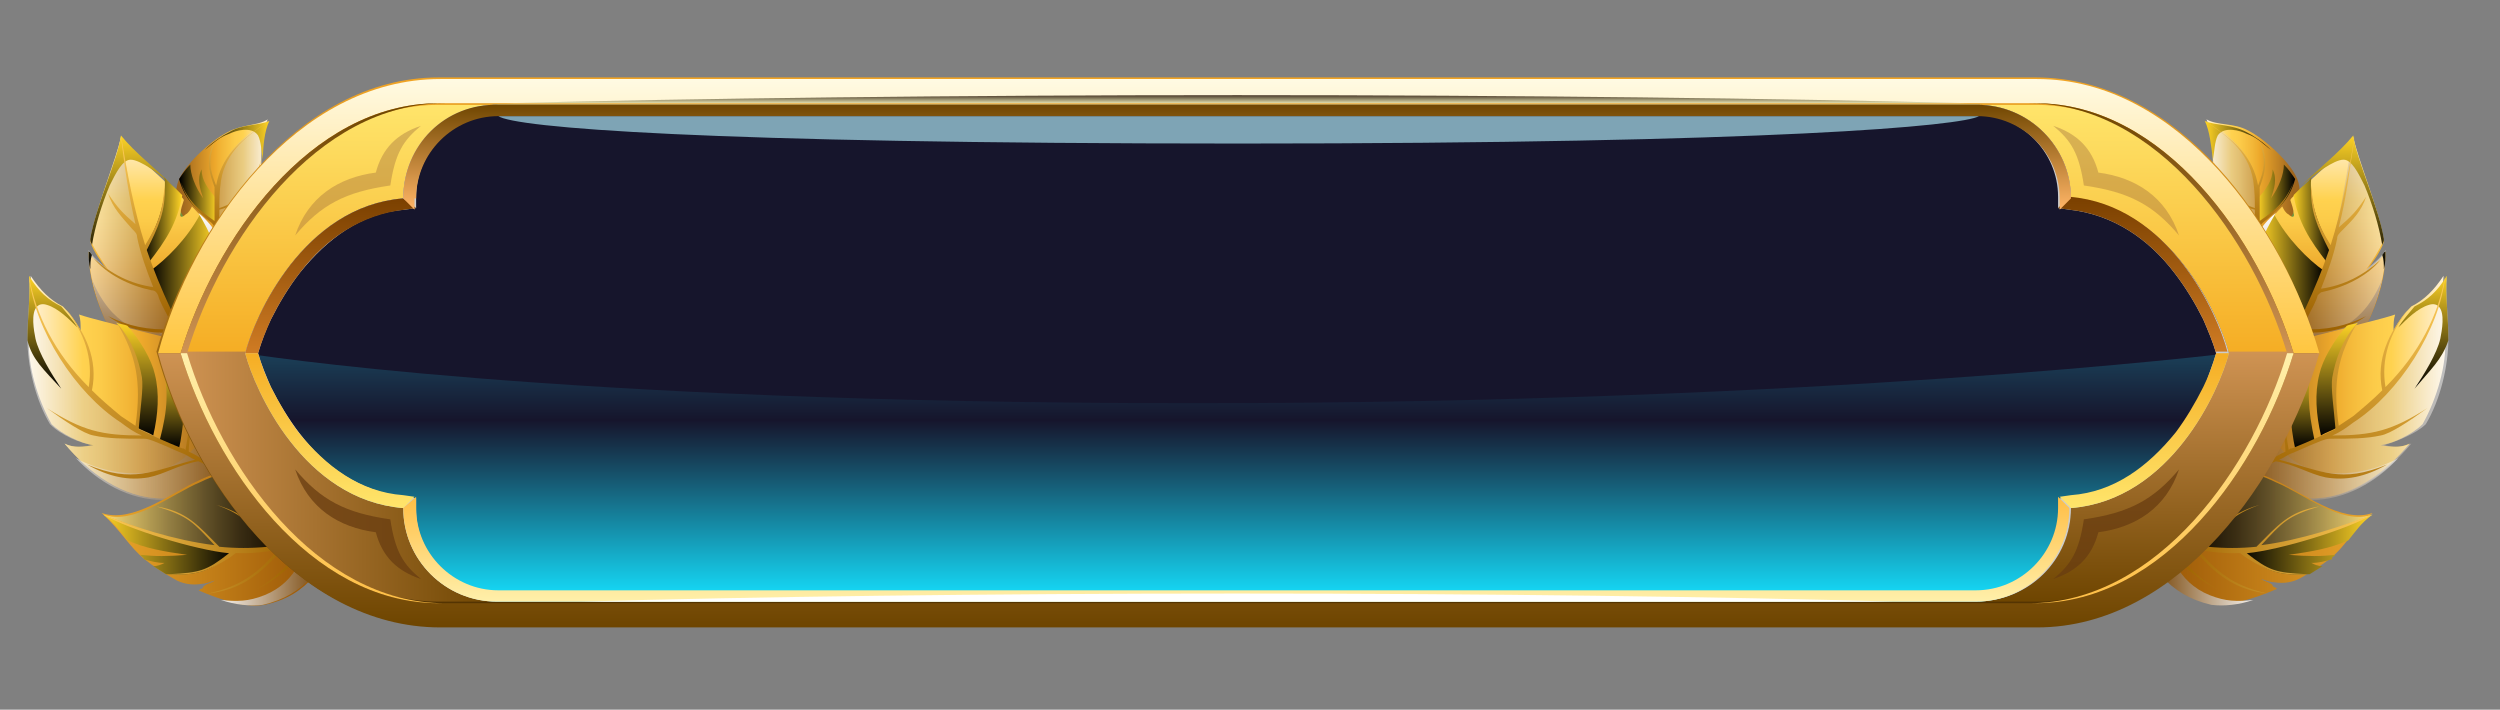 <?xml version="1.0" encoding="utf-8"?>
<!-- Generator: Adobe Illustrator 27.1.1, SVG Export Plug-In . SVG Version: 6.00 Build 0)  -->
<svg version="1.1" id="Layer_1" xmlns="http://www.w3.org/2000/svg" xmlns:xlink="http://www.w3.org/1999/xlink" x="0px" y="0px"
	 viewBox="0 0 155 44" style="enable-background:new 0 0 155 44;" xml:space="preserve">
<rect x="0" y="0" width="155" height="44" fill="#808080" stroke="none"/>
<style type="text/css">
	.st0{fill-rule:evenodd;clip-rule:evenodd;fill:url(#SVGID_1_);}
	.st1{fill-rule:evenodd;clip-rule:evenodd;fill:url(#SVGID_00000165198526708756853080000006854667891694875834_);}
	.st2{opacity:0.5;fill-rule:evenodd;clip-rule:evenodd;fill:url(#SVGID_00000078728413632927878660000003110152333840318633_);}
	.st3{fill-rule:evenodd;clip-rule:evenodd;fill:#6F963F;}
	.st4{fill-rule:evenodd;clip-rule:evenodd;fill:url(#SVGID_00000137107598708352813480000016786982798411787927_);}
	.st5{fill-rule:evenodd;clip-rule:evenodd;fill:url(#SVGID_00000068647431155195960970000008142758084489719962_);}
	.st6{fill-rule:evenodd;clip-rule:evenodd;fill:url(#SVGID_00000075853013597464262120000002394106431607545729_);}
	.st7{opacity:0.5;fill-rule:evenodd;clip-rule:evenodd;fill:url(#SVGID_00000050653653412493547690000015240731447802843035_);}
	.st8{fill-rule:evenodd;clip-rule:evenodd;fill:url(#SVGID_00000174602631516346846550000000142964610083420091_);}
	.st9{fill-rule:evenodd;clip-rule:evenodd;fill:url(#SVGID_00000165916465174038580330000003347766526771708851_);}
	.st10{fill-rule:evenodd;clip-rule:evenodd;fill:url(#SVGID_00000121262406266489960770000007925803635085029006_);}
	.st11{fill-rule:evenodd;clip-rule:evenodd;fill:url(#SVGID_00000001634316577232774280000010604809402227156892_);}
	.st12{fill-rule:evenodd;clip-rule:evenodd;fill:url(#SVGID_00000008860781502658868400000003001890300348721026_);}
	.st13{fill-rule:evenodd;clip-rule:evenodd;fill:url(#SVGID_00000118382878841854162500000012913155746243608470_);}
	.st14{opacity:0.5;fill-rule:evenodd;clip-rule:evenodd;fill:url(#SVGID_00000106138421962803766990000000588723477867497351_);}
	.st15{opacity:0.5;fill-rule:evenodd;clip-rule:evenodd;fill:url(#SVGID_00000163061781897319665270000006420407622492233912_);}
	.st16{fill-rule:evenodd;clip-rule:evenodd;fill:url(#SVGID_00000174595295614370459980000006912798035759047065_);}
	.st17{fill-rule:evenodd;clip-rule:evenodd;fill:url(#SVGID_00000127016191944865318300000008294869197982515080_);}
	.st18{fill-rule:evenodd;clip-rule:evenodd;fill:url(#SVGID_00000085960396274754154360000000533952428875373205_);}
	.st19{fill-rule:evenodd;clip-rule:evenodd;fill:url(#SVGID_00000152239669500200658700000016441789619058433717_);}
	.st20{fill-rule:evenodd;clip-rule:evenodd;fill:url(#SVGID_00000080915648248655359240000005312416630522912919_);}
	.st21{fill-rule:evenodd;clip-rule:evenodd;fill:url(#SVGID_00000096049309706778097740000012673627675926752664_);}
	.st22{opacity:0.85;fill-rule:evenodd;clip-rule:evenodd;fill:url(#SVGID_00000077323491172842470010000010078077509156424593_);}
	.st23{fill-rule:evenodd;clip-rule:evenodd;fill:url(#SVGID_00000027566115488880962180000008629368372225301671_);}
	.st24{fill-rule:evenodd;clip-rule:evenodd;fill:url(#SVGID_00000019640272084525252400000005956790559297341342_);}
	.st25{fill-rule:evenodd;clip-rule:evenodd;fill:url(#SVGID_00000044881083719414737070000012548152721722637964_);}
	.st26{fill-rule:evenodd;clip-rule:evenodd;fill:url(#SVGID_00000010999675342228142020000001703394690740720826_);}
	.st27{opacity:0.5;fill-rule:evenodd;clip-rule:evenodd;fill:url(#SVGID_00000148644111669833234690000009756622540229227664_);}
	.st28{fill-rule:evenodd;clip-rule:evenodd;fill:url(#SVGID_00000028324818756009620780000006083666700306186377_);}
	.st29{fill-rule:evenodd;clip-rule:evenodd;fill:url(#SVGID_00000123419471228230179940000000104257659847770005_);}
	.st30{fill-rule:evenodd;clip-rule:evenodd;fill:url(#SVGID_00000022546670860565343330000014477373128528353926_);}
	.st31{opacity:0.5;fill-rule:evenodd;clip-rule:evenodd;fill:url(#SVGID_00000040555810827439646770000012883375661747804567_);}
	.st32{fill-rule:evenodd;clip-rule:evenodd;fill:url(#SVGID_00000072275549831919734390000007995765260417220771_);}
	.st33{fill-rule:evenodd;clip-rule:evenodd;fill:url(#SVGID_00000039820858112394884870000008221012895421854386_);}
	.st34{fill-rule:evenodd;clip-rule:evenodd;fill:url(#SVGID_00000146458747881797351520000008542717750196020665_);}
	.st35{fill-rule:evenodd;clip-rule:evenodd;fill:url(#SVGID_00000102528004366771904060000002797179302906950321_);}
	.st36{fill-rule:evenodd;clip-rule:evenodd;fill:url(#SVGID_00000023982313820766484270000017853609481434831753_);}
	.st37{fill-rule:evenodd;clip-rule:evenodd;fill:url(#SVGID_00000000934707240078763400000012376956440866844289_);}
	.st38{opacity:0.5;fill-rule:evenodd;clip-rule:evenodd;fill:url(#SVGID_00000049189491583870469380000013417281573147574152_);}
	.st39{opacity:0.5;fill-rule:evenodd;clip-rule:evenodd;fill:url(#SVGID_00000039814814730462322370000000561516508155883934_);}
	.st40{fill-rule:evenodd;clip-rule:evenodd;fill:url(#SVGID_00000127746090835986239460000007135112882939872685_);}
	.st41{fill-rule:evenodd;clip-rule:evenodd;fill:url(#SVGID_00000091711940175579443490000014552625140412800676_);}
	.st42{fill-rule:evenodd;clip-rule:evenodd;fill:url(#SVGID_00000121247905691348418100000009440065629136193152_);}
	.st43{fill-rule:evenodd;clip-rule:evenodd;fill:url(#SVGID_00000056429933263683639530000017433806456278229433_);}
	.st44{fill-rule:evenodd;clip-rule:evenodd;fill:url(#SVGID_00000037670886916389309390000010567675128228753822_);}
	.st45{fill-rule:evenodd;clip-rule:evenodd;fill:url(#SVGID_00000026164259887517971910000001027513637594225081_);}
	.st46{opacity:0.85;fill-rule:evenodd;clip-rule:evenodd;fill:url(#SVGID_00000160173318682932118030000001421064046948616344_);}
	.st47{fill-rule:evenodd;clip-rule:evenodd;fill:url(#SVGID_00000016074893441099031170000012646666566563230627_);}
	.st48{fill-rule:evenodd;clip-rule:evenodd;fill:url(#SVGID_00000047055319017419947580000006948182206547950480_);}
	.st49{fill-rule:evenodd;clip-rule:evenodd;fill:url(#SVGID_00000139284321627376887290000008013634928213552269_);}
	.st50{fill-rule:evenodd;clip-rule:evenodd;fill:url(#SVGID_00000124154667837257011740000017888236595796651944_);}
	.st51{fill-rule:evenodd;clip-rule:evenodd;fill:url(#SVGID_00000098938291059139223790000015879423721382571408_);}
	.st52{opacity:0.65;fill-rule:evenodd;clip-rule:evenodd;fill:#B6F1FF;}
	.st53{fill-rule:evenodd;clip-rule:evenodd;fill:url(#SVGID_00000072250826716423652150000008050654347205175452_);}
	.st54{fill-rule:evenodd;clip-rule:evenodd;fill:url(#SVGID_00000052811287656475696750000010031800104874171031_);}
	.st55{fill-rule:evenodd;clip-rule:evenodd;fill:url(#SVGID_00000165236435570088753890000007246459848136515231_);}
	.st56{fill-rule:evenodd;clip-rule:evenodd;fill:url(#SVGID_00000039130453226138049230000017078522315742670736_);}
	.st57{fill-rule:evenodd;clip-rule:evenodd;fill:url(#SVGID_00000083785748132856911550000005581222744377037748_);}
	.st58{fill-rule:evenodd;clip-rule:evenodd;fill:url(#SVGID_00000172423280629576614310000015224122971282922382_);}
	.st59{fill-rule:evenodd;clip-rule:evenodd;fill:url(#SVGID_00000123413443132784659140000009229914685305863595_);}
	.st60{fill-rule:evenodd;clip-rule:evenodd;fill:url(#SVGID_00000019675837366263244620000015412444285829958580_);}
	.st61{fill-rule:evenodd;clip-rule:evenodd;fill:url(#SVGID_00000009563975438528654520000003578143419183997328_);}
	.st62{fill-rule:evenodd;clip-rule:evenodd;fill:url(#SVGID_00000084503298915062493990000000326889657677456794_);}
	.st63{fill-rule:evenodd;clip-rule:evenodd;fill:#CCCCCC;}
	.st64{fill-rule:evenodd;clip-rule:evenodd;fill:url(#SVGID_00000072282321841226037000000008795465740848194213_);}
	.st65{fill-rule:evenodd;clip-rule:evenodd;fill:url(#SVGID_00000132048804963254937590000007539208605177746840_);}
	.st66{fill-rule:evenodd;clip-rule:evenodd;fill:url(#SVGID_00000132800115649995095090000000631136228550547853_);}
	.st67{fill-rule:evenodd;clip-rule:evenodd;fill:url(#SVGID_00000018919377082240304110000007455428188768256684_);}
	.st68{fill-rule:evenodd;clip-rule:evenodd;fill:url(#SVGID_00000153677468080718612710000015116184094442327954_);}
	.st69{fill-rule:evenodd;clip-rule:evenodd;fill:url(#SVGID_00000066515739749984043170000003425767601171112120_);}
	.st70{fill-rule:evenodd;clip-rule:evenodd;fill:url(#SVGID_00000081636917513315009710000014949069415984699556_);}
	.st71{fill-rule:evenodd;clip-rule:evenodd;fill:#FFFFFF;}
	.st72{opacity:0.35;fill-rule:evenodd;clip-rule:evenodd;fill:#936037;}
	.st73{opacity:0.75;fill-rule:evenodd;clip-rule:evenodd;fill:#683C11;}
</style>
<g>
	<linearGradient id="SVGID_1_" gradientUnits="userSpaceOnUse" x1="10.927" y1="11.916" x2="16.699" y2="11.916">
		<stop  offset="5.576210e-02" style="stop-color:#9E651E"/>
		<stop  offset="0.414" style="stop-color:#EDA82B"/>
		<stop  offset="0.493" style="stop-color:#F3B738"/>
		<stop  offset="0.627" style="stop-color:#FCCB49"/>
		<stop  offset="0.718" style="stop-color:#FFD24F"/>
		<stop  offset="1" style="stop-color:#FFF4E1"/>
	</linearGradient>
	<path class="st0" d="M11.8,16.3c0.2-0.1,0.4-0.3,0.7-0.3c0.1,0,0.2,0,0.2-0.1c0.1-0.1,0.1-0.3,0.2-0.4c0.9-1.6,2.1-3.2,3.3-4.7
		c0-0.1,0-0.2,0-0.4c0-0.9,0-2.2,0.4-3C16,7.8,15,7.7,14.1,8.2c-1,0.5-2.8,2.1-3.1,3.2c-0.4,1.4,0.6,3,0.8,3.6
		C11.9,15.2,11.9,16,11.8,16.3L11.8,16.3z"/>
	
		<linearGradient id="SVGID_00000078043124056177548290000004746849414753851063_" gradientUnits="userSpaceOnUse" x1="11.181" y1="12.011" x2="13.462" y2="12.011">
		<stop  offset="0" style="stop-color:#000000"/>
		<stop  offset="1" style="stop-color:#FFD426"/>
	</linearGradient>
	<path style="fill-rule:evenodd;clip-rule:evenodd;fill:url(#SVGID_00000078043124056177548290000004746849414753851063_);" d="
		M11.8,10.2c0,0.6,0.3,1.4,0.8,2.1c-0.2-0.6-0.4-1.2-0.1-1.8c0,0.7,0.4,1.2,0.9,1.8c0,0.6,0,1.1-0.1,1.6c-1.1-0.9-1.8-1.4-2.2-2.8
		C11.3,10.8,11.5,10.5,11.8,10.2L11.8,10.2z"/>
	
		<linearGradient id="SVGID_00000106122630118270142850000012165261797155495085_" gradientUnits="userSpaceOnUse" x1="11.815" y1="11.916" x2="16.699" y2="11.916">
		<stop  offset="0" style="stop-color:#80521A"/>
		<stop  offset="1" style="stop-color:#FFFFFF"/>
	</linearGradient>
	
		<path style="opacity:0.5;fill-rule:evenodd;clip-rule:evenodd;fill:url(#SVGID_00000106122630118270142850000012165261797155495085_);" d="
		M13.4,13.8c0.1-0.8,0-1.5,0.1-2.3c0.2-2.1,2-3.3,3.1-4c-0.4,0.8-0.5,2.1-0.4,3c0,0.1,0,0.2,0,0.4c-1.3,1.4-2.4,3-3.3,4.7
		c-0.1,0.1-0.1,0.3-0.2,0.4c-0.1,0-0.2,0-0.2,0.1c-0.2,0.1-0.5,0.2-0.7,0.3C12.6,15.6,13.3,14.9,13.4,13.8L13.4,13.8z"/>
	<path class="st3" d="M11.9,14c0.5,0.4,1.1,0.6,1.7,0.6c-0.2,0.3-0.4,0.7-0.6,1c-0.1,0.1-0.1,0.3-0.2,0.4c-0.1,0-0.2,0-0.2,0.1
		c-0.2,0.1-0.5,0.2-0.7,0.3c0.1-0.3,0.1-1.1,0-1.2c-0.2-0.6-0.9-1.8-0.9-3C11,12.8,11.2,13.4,11.9,14L11.9,14z"/>
	
		<linearGradient id="SVGID_00000011032203805674345960000011929637770646479260_" gradientUnits="userSpaceOnUse" x1="12.579" y1="8.721" x2="16.699" y2="8.721">
		<stop  offset="0" style="stop-color:#000000"/>
		<stop  offset="1" style="stop-color:#FFD426"/>
	</linearGradient>
	<path style="fill-rule:evenodd;clip-rule:evenodd;fill:url(#SVGID_00000011032203805674345960000011929637770646479260_);" d="
		M16.3,9.9c-0.1-0.5-0.1-1.1-0.3-1.5c-0.4-0.6-1.4-0.3-1.8-0.1c-0.6,0.2-1,0.6-1.5,1c0.5-0.5,1.1-0.9,1.5-1.1
		C15,7.7,16,7.8,16.7,7.5C16.4,8.1,16.3,9.1,16.3,9.9L16.3,9.9z"/>
	
		<linearGradient id="SVGID_00000136395995285802663840000012584174429984513202_" gradientUnits="userSpaceOnUse" x1="11.901" y1="14.767" x2="15.348" y2="6.995">
		<stop  offset="0" style="stop-color:#9C6100"/>
		<stop  offset="1" style="stop-color:#FFCD59"/>
	</linearGradient>
	<path style="fill-rule:evenodd;clip-rule:evenodd;fill:url(#SVGID_00000136395995285802663840000012584174429984513202_);" d="
		M16.7,7.5c-1.9,1.2-3,2.3-3.3,4c-0.4-1-0.5-1.5-0.1-2.7l-0.2,0.4c-0.3,0.9-0.1,1.6,0.2,2.4c0,0.1,0,0.2,0,0.5c0,0.7,0,1.2,0,1.6
		c-1-0.7-1.6-1.2-2.1-2.4c0.4,1.1,1,1.8,1.9,2.5c0.1,0.1,0.2,0.2,0.2,0.4c0,0,0,0,0,0.1c-0.1,0.6-0.4,1.1-1.5,2.1
		c0.8-0.6,1.3-1.2,1.6-1.7c0-0.1,0.1-0.2,0.2-0.2c0,0,0.1-0.1,0.1-0.1c-0.1,0-0.1,0-0.2,0c0.1-0.4,0.1-0.8,0.1-1.4
		c1.2-0.3,1.8-1,2.3-2.2c0.2-0.4,0.2-0.5,0.3-0.9c-0.1,0.3-0.2,0.6-0.3,0.9c-0.5,1.1-1.1,1.7-2.3,2.1c0-0.5,0-1,0.1-1.7
		C14,9.3,15.5,8.3,16.7,7.5L16.7,7.5z"/>
	
		<linearGradient id="SVGID_00000074439319765548103660000014732995141290802351_" gradientUnits="userSpaceOnUse" x1="9.506" y1="22.65" x2="9.506" y2="8.353">
		<stop  offset="5.576210e-02" style="stop-color:#9E651E"/>
		<stop  offset="0.414" style="stop-color:#EDA82B"/>
		<stop  offset="0.493" style="stop-color:#F3B738"/>
		<stop  offset="0.627" style="stop-color:#FCCB49"/>
		<stop  offset="0.718" style="stop-color:#FFD24F"/>
		<stop  offset="1" style="stop-color:#FFF4E1"/>
	</linearGradient>
	<path style="fill-rule:evenodd;clip-rule:evenodd;fill:url(#SVGID_00000074439319765548103660000014732995141290802351_);" d="
		M8.6,22.2c-0.8-0.4-1.5-1.1-1.9-2c-0.8-1.6-1.2-3.1-1.2-4.6c0.3,0.5,0.7,0.8,1.2,1.2c-0.4-0.5-0.9-1.2-1.1-1.8c0,0,0-0.1,0-0.1
		c0.3-1.9,1.6-5,1.9-6.4c0.9,1.2,2.2,2.2,3.4,3.4c0.2,0.2,0.4,0.3,0.5,0.5c-0.1,0.3-0.2,0.6-0.2,0.8c-0.1,0.3,0.1,0.3,0.3,0.1
		c0.2-0.1,0.3-0.3,0.4-0.5c0.6,0.6,1.1,1.3,1.6,1.9c-0.2,0.3-0.4,0.6-0.5,0.9c-1.1,1.9-2.1,4.1-2.7,6.2l0,0.1l0,0.1
		c0.1,0.2,0.1,0.4,0.2,0.7C9.8,22.6,9.1,22.4,8.6,22.2L8.6,22.2z"/>
	
		<linearGradient id="SVGID_00000072958807306155537970000004203504850176767165_" gradientUnits="userSpaceOnUse" x1="5.535" y1="15.502" x2="10.819" y2="15.502">
		<stop  offset="0" style="stop-color:#FFFFFF"/>
		<stop  offset="1" style="stop-color:#80521A"/>
	</linearGradient>
	
		<path style="opacity:0.5;fill-rule:evenodd;clip-rule:evenodd;fill:url(#SVGID_00000072958807306155537970000004203504850176767165_);" d="
		M10,18.4c-1.5-3.3-1.9-6.5-2.5-10c-0.2,1.5-1.6,4.5-1.9,6.4c0,0,0,0.1,0,0.1c0.3,0.6,0.7,1.3,1.1,1.8c-0.5-0.4-0.9-0.7-1.2-1.2
		c0,1.5,0.4,2.9,1.2,4.6c0.4,0.9,1.1,1.5,1.9,2c0.5,0.3,1.1,0.4,1.8,0.5c-0.1-0.2-0.1-0.4-0.2-0.7l0-0.1l0-0.1
		c0.2-0.6,0.4-1.2,0.6-1.8C10.5,19.5,10.3,19,10,18.4L10,18.4z"/>
	
		<linearGradient id="SVGID_00000062900039623445633300000005412572528945370031_" gradientUnits="userSpaceOnUse" x1="8.081" y1="16.668" x2="8.081" y2="8.353">
		<stop  offset="0" style="stop-color:#000000"/>
		<stop  offset="1" style="stop-color:#FFD426"/>
	</linearGradient>
	<path style="fill-rule:evenodd;clip-rule:evenodd;fill:url(#SVGID_00000062900039623445633300000005412572528945370031_);" d="
		M6.8,11.5c0.4-0.8,0.8-1.6,1.3-1.6c0.6,0,1.8,0.9,2.6,1.6c-1.1-1.1-2.3-2-3.2-3.1c-0.2,1.5-1.6,4.5-1.9,6.4c0,0,0,0.1,0,0.1
		c0,0.1,0.1,0.2,0.1,0.3C5.9,14,6.3,12.7,6.8,11.5L6.8,11.5z M5.5,15.6c0,0.4,0,0.7,0.1,1.1c0-0.3,0-0.6,0.1-0.9
		C5.6,15.7,5.6,15.6,5.5,15.6L5.5,15.6z"/>
	
		<linearGradient id="SVGID_00000098922096314307525830000003820187257337484964_" gradientUnits="userSpaceOnUse" x1="8.879" y1="13.677" x2="11.265" y2="13.677">
		<stop  offset="0" style="stop-color:#000000"/>
		<stop  offset="1" style="stop-color:#FFD426"/>
	</linearGradient>
	<path style="fill-rule:evenodd;clip-rule:evenodd;fill:url(#SVGID_00000098922096314307525830000003820187257337484964_);" d="
		M9.2,16.3c1.1-1.4,1.8-2.5,2.1-4.2c-0.1-0.1-0.3-0.3-0.4-0.4c-0.2-0.2-0.5-0.4-0.7-0.7c0.2,1.7-0.8,3.8-1.3,4.4
		C9,15.7,9.1,16,9.2,16.3L9.2,16.3z"/>
	
		<linearGradient id="SVGID_00000070804431727735349750000001823476935707437451_" gradientUnits="userSpaceOnUse" x1="9.333" y1="16.305" x2="13.295" y2="16.305">
		<stop  offset="0" style="stop-color:#000000"/>
		<stop  offset="1" style="stop-color:#FFD426"/>
	</linearGradient>
	<path style="fill-rule:evenodd;clip-rule:evenodd;fill:url(#SVGID_00000070804431727735349750000001823476935707437451_);" d="
		M12.4,13.3c-0.8,1.5-2.1,2.8-3.1,3.5c0.3,0.9,0.7,1.7,1.1,2.5c0.4-0.2,0.7-0.6,1-1c0.4-1,0.9-1.9,1.4-2.8l0-0.1
		c0.1-0.4,0.2-0.7,0.3-1.1C13,14,12.7,13.7,12.4,13.3L12.4,13.3z"/>
	
		<linearGradient id="SVGID_00000172405156140234039170000009053244524107346852_" gradientUnits="userSpaceOnUse" x1="9.58" y1="22.65" x2="9.58" y2="13.197">
		<stop  offset="0" style="stop-color:#80521A"/>
		<stop  offset="1" style="stop-color:#FFFFFF"/>
	</linearGradient>
	<path style="fill-rule:evenodd;clip-rule:evenodd;fill:url(#SVGID_00000172405156140234039170000009053244524107346852_);" d="
		M10.6,20.6c-1.7,0.4-3.8-0.5-4.9-3.3c0.2,0.9,0.5,1.9,1,2.9c0.4,0.9,1.1,1.5,1.9,2c0.5,0.3,1.1,0.4,1.8,0.5
		c-0.1-0.2-0.1-0.4-0.2-0.7l0-0.1l0-0.1C10.3,21.4,10.5,21,10.6,20.6L10.6,20.6z M13.5,14.6c-0.3-0.5-0.7-1-1.2-1.4
		c0.4,0.7,0.7,1.2,0.9,1.9C13.3,14.9,13.4,14.8,13.5,14.6L13.5,14.6z"/>
	
		<linearGradient id="SVGID_00000034049893579410029750000005534009630709301136_" gradientUnits="userSpaceOnUse" x1="10.757" y1="19.893" x2="7.407" y2="8.707">
		<stop  offset="0" style="stop-color:#9C6100"/>
		<stop  offset="1" style="stop-color:#FFCD59"/>
	</linearGradient>
	<path style="fill-rule:evenodd;clip-rule:evenodd;fill:url(#SVGID_00000034049893579410029750000005534009630709301136_);" d="
		M7.5,8.4c0.4,2.4,0.8,4.6,1.5,6.8c0.8-1.3,1.1-2.1,1.2-3.7c0.1,1.6-0.4,2.6-1.1,4c0.4,1.2,0.9,2.4,1.5,3.7c0.4-0.2,0.7-0.6,1-1
		c-0.1,0.3-0.3,0.6-0.4,0.9c-0.2,0.2-0.3,0.3-0.5,0.4c0.1,0.1,0.1,0.2,0.2,0.4c0,0.1-0.1,0.2-0.1,0.4c-0.1-0.2-0.3-0.4-0.4-0.7
		c-0.2-0.4-0.5-0.9-0.6-1.3C9.7,18.1,9.6,18,9.4,18c-1.4-0.3-2.8-1-3.6-2c1.1,1,2.3,1.6,3.7,1.8c-0.4-1-0.8-2.1-1-3.1
		c0-0.2-0.1-0.3-0.3-0.5C7.5,13.4,7,12.9,6.7,12c0.6,0.9,0.9,1.2,1.7,1.9C8,12.2,7.7,10.3,7.5,8.4L7.5,8.4z M13,15.5
		c0.1-0.3,0.2-0.5,0.2-0.8c0,0.1,0,0.3-0.1,0.5C13.1,15.3,13,15.4,13,15.5L13,15.5z M10.6,20.6c-1.4,0.1-2.8-0.2-3.9-1
		c1.2,0.6,2.5,0.9,4,0.8C10.6,20.5,10.6,20.6,10.6,20.6L10.6,20.6z"/>
	
		<linearGradient id="SVGID_00000023999255048547087940000017192830810923595911_" gradientUnits="userSpaceOnUse" x1="1.71" y1="23.999" x2="13.905" y2="23.999">
		<stop  offset="0" style="stop-color:#FFF4E1"/>
		<stop  offset="0.282" style="stop-color:#FFD24F"/>
		<stop  offset="0.373" style="stop-color:#FCCB49"/>
		<stop  offset="0.507" style="stop-color:#F3B738"/>
		<stop  offset="0.586" style="stop-color:#EDA82B"/>
		<stop  offset="0.944" style="stop-color:#9E651E"/>
	</linearGradient>
	<path style="fill-rule:evenodd;clip-rule:evenodd;fill:url(#SVGID_00000023999255048547087940000017192830810923595911_);" d="
		M13.9,29.8c-1,0.1-2.9,1.1-3.8,1.1c-2.5,0-4.6-1.6-6.1-3.4c0.6,0.3,1.2,0.2,1.8,0.1c-0.8-0.1-2-0.7-2.6-1.3
		c-0.9-1.6-1.5-3.7-1.4-5.3c0-1.3,0.2-2.7,0.1-3.9c0.6,0.9,1.2,1.5,2,1.9c0.5,0.5,0.7,0.8,1.1,1.5c0-0.4,0-0.7-0.1-1
		c0.9,0.3,1.9,0.5,3.3,0.9c0.8,0.2,1.6,0.4,2.4,0.6c-0.1,0.3-0.2,0.6-0.3,0.9l0,0.1l0,0.1c0.6,2.2,1.7,4.5,2.9,6.5
		C13.4,28.9,13.6,29.4,13.9,29.8L13.9,29.8z"/>
	
		<linearGradient id="SVGID_00000168802177503301925690000015933540443126738304_" gradientUnits="userSpaceOnUse" x1="1.71" y1="23.999" x2="13.905" y2="23.999">
		<stop  offset="0" style="stop-color:#FFFFFF"/>
		<stop  offset="1" style="stop-color:#80521A"/>
	</linearGradient>
	
		<path style="opacity:0.5;fill-rule:evenodd;clip-rule:evenodd;fill:url(#SVGID_00000168802177503301925690000015933540443126738304_);" d="
		M4,27.5c1.5,1.8,3.6,3.4,6.1,3.4c0.9,0,2.8-1.1,3.8-1.1c-0.1-0.2-0.2-0.4-0.3-0.5c-2-1.9-5-2-7.8-4.8c-2.1-2.1-3.6-4.8-4-7.4
		c0.1,1.2-0.1,2.6-0.1,3.9c0,1.7,0.5,3.8,1.4,5.3C3.8,27,5,27.5,5.8,27.6C5.2,27.7,4.5,27.8,4,27.5L4,27.5z"/>
	
		<linearGradient id="SVGID_00000138545896793840257410000002935778614385975712_" gradientUnits="userSpaceOnUse" x1="4.705" y1="25.788" x2="13.905" y2="25.788">
		<stop  offset="0" style="stop-color:#FFFFFF"/>
		<stop  offset="1" style="stop-color:#80521A"/>
	</linearGradient>
	
		<path style="opacity:0.5;fill-rule:evenodd;clip-rule:evenodd;fill:url(#SVGID_00000138545896793840257410000002935778614385975712_);" d="
		M11.4,28.4c-1.9,1.5-4.9,1-6.7,0c1.4,1.5,3.3,2.6,5.4,2.6c0.9,0,2.8-1.1,3.8-1.1c-0.3-0.4-0.5-0.8-0.8-1.3
		c-0.2-0.4-0.5-0.8-0.7-1.2C12.2,27.7,11.8,28,11.4,28.4L11.4,28.4z M10.5,20.8c-0.2-0.1-0.5-0.1-0.7-0.2c0.2,0.1,0.4,0.2,0.6,0.3
		C10.5,20.9,10.5,20.9,10.5,20.8L10.5,20.8z"/>
	
		<linearGradient id="SVGID_00000070115728217568562490000017671314040332662698_" gradientUnits="userSpaceOnUse" x1="8.49" y1="27.07" x2="8.49" y2="20.009">
		<stop  offset="0" style="stop-color:#000000"/>
		<stop  offset="1" style="stop-color:#FFD426"/>
	</linearGradient>
	<path style="fill-rule:evenodd;clip-rule:evenodd;fill:url(#SVGID_00000070115728217568562490000017671314040332662698_);" d="
		M9.6,23.2c-0.2-0.9-0.9-2.1-1.7-3c-0.2-0.1-0.5-0.1-0.7-0.2c0.6,0.7,0.9,1.3,1.2,2.2c0.6,1.7,0.3,2.6,0.1,4.3
		c0.3,0.2,0.7,0.3,1,0.5C9.8,25.7,9.9,24.4,9.6,23.2L9.6,23.2z"/>
	
		<linearGradient id="SVGID_00000101786151682900116460000016660566695721179271_" gradientUnits="userSpaceOnUse" x1="3.223" y1="24.055" x2="3.223" y2="17.08">
		<stop  offset="0" style="stop-color:#000000"/>
		<stop  offset="1" style="stop-color:#FFD426"/>
	</linearGradient>
	<path style="fill-rule:evenodd;clip-rule:evenodd;fill:url(#SVGID_00000101786151682900116460000016660566695721179271_);" d="
		M3.8,24.1c-0.6-0.9-1.4-2.2-1.6-3.1c-0.1-0.5-0.3-1.6,0.1-2c0.1-0.1,0.3-0.2,0.6-0.1c0.7,0.2,1.4,0.9,1.9,1.4
		c-0.3-0.5-0.6-0.8-1-1.3c-0.8-0.4-1.4-0.9-2-1.9c0.1,1.2-0.1,2.6-0.1,3.9c0,0,0,0.1,0,0.1C2,22.3,2.7,22.9,3.8,24.1L3.8,24.1z"/>
	
		<linearGradient id="SVGID_00000168832690974288986910000004911605657069113773_" gradientUnits="userSpaceOnUse" x1="10.656" y1="27.77" x2="10.656" y2="22.469">
		<stop  offset="0" style="stop-color:#000000"/>
		<stop  offset="1" style="stop-color:#FFD426"/>
	</linearGradient>
	<path style="fill-rule:evenodd;clip-rule:evenodd;fill:url(#SVGID_00000168832690974288986910000004911605657069113773_);" d="
		M9.9,27.3c0.4,0.2,0.8,0.3,1.2,0.5c0.1-0.4,0.3-1.6,0.3-2.6c-0.2-0.5-0.5-1.1-0.7-1.7c0,0,0,0,0,0c-0.3-0.3-0.4-0.7-0.7-1.1
		C10.5,24.1,10.4,25.4,9.9,27.3L9.9,27.3z"/>
	
		<linearGradient id="SVGID_00000093156303640097051300000005575524594643735691_" gradientUnits="userSpaceOnUse" x1="1.134" y1="17.978" x2="13.004" y2="30.107">
		<stop  offset="0" style="stop-color:#FFCD59"/>
		<stop  offset="1" style="stop-color:#9C6100"/>
	</linearGradient>
	<path style="fill-rule:evenodd;clip-rule:evenodd;fill:url(#SVGID_00000093156303640097051300000005575524594643735691_);" d="
		M1.8,17.1c0.4,2.4,1.6,4.8,3.7,6.9c0.3-1.8-0.3-3.4-1.4-4.8c1.2,1.4,2,3.1,1.6,5c0.6,0.6,1.2,1.1,1.8,1.6c0.3,0.2,0.6,0.4,0.9,0.6
		c0.4-2.8,0-4.4-1.1-6.3c0.9,1,1.3,2.2,1.5,3.3c0.1,0.7-0.1,1.9-0.2,3.2c0.8,0.4,1.7,0.8,2.7,1.2c0.1,0,0.1,0,0.2,0.1
		c0.1-0.6,0.2-1.2,0.3-1.8c0,0.1,0.1,0.2,0.1,0.3c-0.1,0.5-0.2,1.1-0.2,1.6c0.7,0.3,1.3,0.8,1.8,1.2c0.1,0.1,0.1,0.2,0.2,0.3
		c-0.5-0.4-0.9-0.7-1.4-0.9c-1.2,0.2-2.1,0.8-3.1,1c-1.2,0.2-2.4,0-3.8-0.8c2.9,1.2,4,0.4,6.7-0.3c-0.3-0.1-0.5-0.3-0.8-0.4
		c-0.5-0.2-0.9-0.4-1.4-0.6c-0.7-0.3-0.8-0.3-1.1-0.3c-1.1,0-2.1,0-3-0.2c-0.6-0.1-1.8-0.9-2.9-1.7c2.2,1.4,3.4,1.7,5.9,1.7
		c-0.5-0.2-0.9-0.5-1.3-0.8C4.7,24.4,2.1,20.4,1.8,17.1L1.8,17.1z M10.4,21.1C10.4,21.1,10.4,21.1,10.4,21.1L10.4,21.1L10.4,21.1
		L10.4,21.1z"/>
	
		<linearGradient id="SVGID_00000114076122687024838220000014298770054932357301_" gradientUnits="userSpaceOnUse" x1="6.365" y1="33.45" x2="19.425" y2="33.45">
		<stop  offset="0" style="stop-color:#EDA82B"/>
		<stop  offset="0.944" style="stop-color:#9E5B08"/>
	</linearGradient>
	<path style="fill-rule:evenodd;clip-rule:evenodd;fill:url(#SVGID_00000114076122687024838220000014298770054932357301_);" d="
		M13.6,29.3c-0.4,0.1-0.9,0.3-1.3,0.5c-1.6,0.7-4.1,2.7-6,2C7.6,33,8,33.9,9,34.7c0.5,0.4,1.1,0.8,1.8,1.2c0.5,0.3,1.1,0.4,1.7,0.3
		c0.2,0,0.5-0.1,0.8-0.2c-0.1,0.1-0.5,0.2-0.6,0.3c-0.1,0-0.1,0.2-0.2,0.2c-0.1,0-0.1,0.1-0.2,0.1c1.4,0.6,2.9,1.1,4.1,0.9
		c1.4-0.3,2.3-0.9,3.1-1.8c-0.1,0-0.1-0.1-0.2-0.1C17,34,15.1,31.7,13.6,29.3L13.6,29.3z"/>
	
		<linearGradient id="SVGID_00000150784936498849603490000014608556680194750347_" gradientUnits="userSpaceOnUse" x1="6.365" y1="33.768" x2="14.476" y2="33.768">
		<stop  offset="0" style="stop-color:#FFD426"/>
		<stop  offset="1" style="stop-color:#000000"/>
	</linearGradient>
	<path style="fill-rule:evenodd;clip-rule:evenodd;fill:url(#SVGID_00000150784936498849603490000014608556680194750347_);" d="
		M8.7,34.4c0.9,0.1,1.7,0.1,2.9,0C10.2,34.2,9,34,7.9,33.5c-0.4-0.5-0.8-1.1-1.5-1.6c2.7,1.2,5.2,1.9,8.1,2.3
		c-1.5,1.3-2.4,1.5-4.2,1.4c-0.3-0.2-0.5-0.3-0.8-0.5c0.3,0,0.5-0.1,0.7-0.2c-0.5,0-0.8-0.1-1.2-0.2c0,0-0.1,0-0.1-0.1
		C8.9,34.6,8.8,34.5,8.7,34.4L8.7,34.4z"/>
	
		<linearGradient id="SVGID_00000016062444563460950300000000358438804718528641_" gradientUnits="userSpaceOnUse" x1="6.365" y1="31.775" x2="17.339" y2="31.775">
		<stop  offset="0" style="stop-color:#FFE887"/>
		<stop  offset="0.129" style="stop-color:#D4C170"/>
		<stop  offset="0.371" style="stop-color:#8A7D49"/>
		<stop  offset="0.588" style="stop-color:#4F472A"/>
		<stop  offset="0.772" style="stop-color:#242113"/>
		<stop  offset="0.915" style="stop-color:#0A0905"/>
		<stop  offset="1" style="stop-color:#000000"/>
	</linearGradient>
	
		<path style="opacity:0.85;fill-rule:evenodd;clip-rule:evenodd;fill:url(#SVGID_00000016062444563460950300000000358438804718528641_);" d="
		M15.2,34.2c-2.6,0-7.7-1.8-8.8-2.3c1.9,0.7,4.3-1.3,6-2c0.4-0.2,0.9-0.4,1.3-0.5c1.1,1.7,2.3,3.3,3.7,4.6
		C16.6,34.1,15.9,34.2,15.2,34.2L15.2,34.2z"/>
	
		<linearGradient id="SVGID_00000173858048782779134620000000559637795732300168_" gradientUnits="userSpaceOnUse" x1="13.234" y1="33.45" x2="19.425" y2="33.45">
		<stop  offset="0" style="stop-color:#FFFFFF"/>
		<stop  offset="1" style="stop-color:#80521A"/>
	</linearGradient>
	<path style="fill-rule:evenodd;clip-rule:evenodd;fill:url(#SVGID_00000173858048782779134620000000559637795732300168_);" d="
		M13.7,29.5c-0.2,0-0.3,0-0.5,0c0.1-0.1,0.3-0.1,0.4-0.1L13.7,29.5L13.7,29.5z M19.4,35.7c-0.8,0.9-1.8,1.5-3.1,1.8
		c-0.8,0.1-1.7,0-2.6-0.3c1,0.1,1.7,0.1,2.7-0.3c1-0.4,1.7-1.1,2.1-1.9c0.2,0.2,0.5,0.4,0.8,0.6C19.3,35.7,19.4,35.7,19.4,35.7
		L19.4,35.7z"/>
	
		<linearGradient id="SVGID_00000034088477572776595150000017431605218595757497_" gradientUnits="userSpaceOnUse" x1="6.365" y1="34.078" x2="18.264" y2="34.078">
		<stop  offset="0" style="stop-color:#FFCD59"/>
		<stop  offset="1" style="stop-color:#9C6100"/>
	</linearGradient>
	<path style="fill-rule:evenodd;clip-rule:evenodd;fill:url(#SVGID_00000034088477572776595150000017431605218595757497_);" d="
		M6.4,31.9c1.5,0.9,5.7,2.2,7.8,2.4c-1.4,1.1-1.8,1.2-3.7,1.3c1.7,0.1,2.4-0.2,3.7-1c0.6-0.4,0.2-0.3,0.9-0.3c0.7,0,1.4-0.1,2.1-0.2
		c-1.3,1.6-2.5,2.3-4.3,2.7c1.8-0.2,3-1,4.2-2.3c0.2-0.2,0.2-0.3,0.3-0.4c-0.1-0.1-0.2-0.2-0.3-0.3c-0.2,0-0.3,0-0.4-0.2
		c-0.9-1.2-1.9-1.9-3.3-2.3c1.7,0.6,2.3,1.3,3.2,2.6c-1,0.1-2,0.1-3,0c-1.3-1.3-2-2.2-3.9-2.5c2,0.6,2.3,1,3.6,2.4
		C10.8,33.5,8.1,32.6,6.4,31.9L6.4,31.9z M18.1,34.7c-0.6,0.7-1.5,1.5-2.3,1.9c1-0.5,1.8-1.1,2.5-1.8C18.2,34.8,18.2,34.7,18.1,34.7
		L18.1,34.7z"/>
</g>
<g>
	
		<linearGradient id="SVGID_00000163066447800534669620000008409250971625194160_" gradientUnits="userSpaceOnUse" x1="65.646" y1="11.916" x2="71.418" y2="11.916" gradientTransform="matrix(-1 0 0 1 208.14 0)">
		<stop  offset="5.576210e-02" style="stop-color:#9E651E"/>
		<stop  offset="0.414" style="stop-color:#EDA82B"/>
		<stop  offset="0.493" style="stop-color:#F3B738"/>
		<stop  offset="0.627" style="stop-color:#FCCB49"/>
		<stop  offset="0.718" style="stop-color:#FFD24F"/>
		<stop  offset="1" style="stop-color:#FFF4E1"/>
	</linearGradient>
	<path style="fill-rule:evenodd;clip-rule:evenodd;fill:url(#SVGID_00000163066447800534669620000008409250971625194160_);" d="
		M141.6,16.3c-0.2-0.1-0.4-0.3-0.7-0.3c-0.1,0-0.2,0-0.2-0.1c-0.1-0.1-0.1-0.3-0.2-0.4c-0.9-1.6-2.1-3.2-3.3-4.7c0-0.1,0-0.2,0-0.4
		c0-0.9,0-2.2-0.4-3c0.7,0.4,1.7,0.2,2.6,0.7c1,0.5,2.8,2.1,3.1,3.2c0.4,1.4-0.6,3-0.8,3.6C141.5,15.2,141.5,16,141.6,16.3
		L141.6,16.3z"/>
	
		<linearGradient id="SVGID_00000084518427376935638120000003271375897585375123_" gradientUnits="userSpaceOnUse" x1="65.9" y1="12.011" x2="68.181" y2="12.011" gradientTransform="matrix(-1 0 0 1 208.14 0)">
		<stop  offset="0" style="stop-color:#000000"/>
		<stop  offset="1" style="stop-color:#FFD426"/>
	</linearGradient>
	<path style="fill-rule:evenodd;clip-rule:evenodd;fill:url(#SVGID_00000084518427376935638120000003271375897585375123_);" d="
		M141.6,10.2c0,0.6-0.3,1.4-0.8,2.1c0.2-0.6,0.4-1.2,0.1-1.8c0,0.7-0.4,1.2-0.9,1.8c0,0.6,0,1.1,0.1,1.6c1.1-0.9,1.8-1.4,2.2-2.8
		C142.1,10.8,141.9,10.5,141.6,10.2L141.6,10.2z"/>
	
		<linearGradient id="SVGID_00000013888030130525933730000005349578539476452768_" gradientUnits="userSpaceOnUse" x1="66.534" y1="11.916" x2="71.418" y2="11.916" gradientTransform="matrix(-1 0 0 1 208.14 0)">
		<stop  offset="0" style="stop-color:#80521A"/>
		<stop  offset="1" style="stop-color:#FFFFFF"/>
	</linearGradient>
	
		<path style="opacity:0.5;fill-rule:evenodd;clip-rule:evenodd;fill:url(#SVGID_00000013888030130525933730000005349578539476452768_);" d="
		M140,13.8c-0.1-0.8,0-1.5-0.1-2.3c-0.2-2.1-2-3.3-3.1-4c0.4,0.8,0.5,2.1,0.4,3c0,0.1,0,0.2,0,0.4c1.3,1.4,2.4,3,3.3,4.7
		c0.1,0.1,0.1,0.3,0.2,0.4c0.1,0,0.2,0,0.2,0.1c0.2,0.1,0.5,0.2,0.7,0.3C140.8,15.6,140.2,14.9,140,13.8L140,13.8z"/>
	<path class="st3" d="M141.6,14c-0.5,0.4-1.1,0.6-1.7,0.6c0.2,0.3,0.4,0.7,0.6,1c0.1,0.1,0.1,0.3,0.2,0.4c0.1,0,0.2,0,0.2,0.1
		c0.2,0.1,0.5,0.2,0.7,0.3c-0.1-0.3-0.1-1.1,0-1.2c0.2-0.6,0.9-1.8,0.9-3C142.4,12.8,142.2,13.4,141.6,14L141.6,14z"/>
	
		<linearGradient id="SVGID_00000023243945121277140820000016594161710588069528_" gradientUnits="userSpaceOnUse" x1="67.298" y1="8.721" x2="71.418" y2="8.721" gradientTransform="matrix(-1 0 0 1 208.14 0)">
		<stop  offset="0" style="stop-color:#000000"/>
		<stop  offset="1" style="stop-color:#FFD426"/>
	</linearGradient>
	<path style="fill-rule:evenodd;clip-rule:evenodd;fill:url(#SVGID_00000023243945121277140820000016594161710588069528_);" d="
		M137.2,9.9c0.1-0.5,0.1-1.1,0.3-1.5c0.4-0.6,1.4-0.3,1.8-0.1c0.6,0.2,1,0.6,1.5,1c-0.5-0.5-1.1-0.9-1.5-1.1
		c-0.9-0.5-1.9-0.4-2.6-0.7C137,8.1,137.1,9.1,137.2,9.9L137.2,9.9z"/>
	
		<linearGradient id="SVGID_00000034777434228675147390000000827445418745374886_" gradientUnits="userSpaceOnUse" x1="66.62" y1="14.767" x2="70.067" y2="6.995" gradientTransform="matrix(-1 0 0 1 208.14 0)">
		<stop  offset="0" style="stop-color:#9C6100"/>
		<stop  offset="1" style="stop-color:#FFCD59"/>
	</linearGradient>
	<path style="fill-rule:evenodd;clip-rule:evenodd;fill:url(#SVGID_00000034777434228675147390000000827445418745374886_);" d="
		M136.7,7.5c1.9,1.2,3,2.3,3.3,4c0.4-1,0.5-1.5,0.1-2.7l0.2,0.4c0.3,0.9,0.1,1.6-0.2,2.4c0,0.1,0,0.2,0,0.5c0,0.7,0,1.2,0,1.6
		c1-0.7,1.6-1.2,2.1-2.4c-0.4,1.1-1,1.8-1.9,2.5c-0.1,0.1-0.2,0.2-0.2,0.4c0,0,0,0,0,0.1c0.1,0.6,0.4,1.1,1.5,2.1
		c-0.8-0.6-1.3-1.2-1.6-1.7c0-0.1-0.1-0.2-0.2-0.2c0,0-0.1-0.1-0.1-0.1c0.1,0,0.1,0,0.2,0c-0.1-0.4-0.1-0.8-0.1-1.4
		c-1.2-0.3-1.8-1-2.3-2.2c-0.2-0.4-0.2-0.5-0.3-0.9c0.1,0.3,0.2,0.6,0.3,0.9c0.5,1.1,1.1,1.7,2.3,2.1c0-0.5,0-1-0.1-1.7
		C139.4,9.3,137.9,8.3,136.7,7.5L136.7,7.5z"/>
	
		<linearGradient id="SVGID_00000072985471583485898890000009112011097943676586_" gradientUnits="userSpaceOnUse" x1="64.225" y1="22.65" x2="64.225" y2="8.353" gradientTransform="matrix(-1 0 0 1 208.14 0)">
		<stop  offset="5.576210e-02" style="stop-color:#9E651E"/>
		<stop  offset="0.414" style="stop-color:#EDA82B"/>
		<stop  offset="0.493" style="stop-color:#F3B738"/>
		<stop  offset="0.627" style="stop-color:#FCCB49"/>
		<stop  offset="0.718" style="stop-color:#FFD24F"/>
		<stop  offset="1" style="stop-color:#FFF4E1"/>
	</linearGradient>
	<path style="fill-rule:evenodd;clip-rule:evenodd;fill:url(#SVGID_00000072985471583485898890000009112011097943676586_);" d="
		M144.8,22.2c0.8-0.4,1.5-1.1,1.9-2c0.8-1.6,1.2-3.1,1.2-4.6c-0.3,0.5-0.7,0.8-1.2,1.2c0.4-0.5,0.9-1.2,1.1-1.8c0,0,0-0.1,0-0.1
		c-0.3-1.9-1.6-5-1.9-6.4c-0.9,1.2-2.2,2.2-3.4,3.4c-0.2,0.2-0.4,0.3-0.5,0.5c0.1,0.3,0.2,0.6,0.2,0.8c0.1,0.3-0.1,0.3-0.3,0.1
		c-0.2-0.1-0.3-0.3-0.4-0.5c-0.6,0.6-1.1,1.3-1.6,1.9c0.2,0.3,0.4,0.6,0.5,0.9c1.1,1.9,2.1,4.1,2.7,6.2l0,0.1l0,0.1
		c-0.1,0.2-0.1,0.4-0.2,0.7C143.6,22.6,144.3,22.4,144.8,22.2L144.8,22.2z"/>
	
		<linearGradient id="SVGID_00000139995438964626308030000018102603825717462708_" gradientUnits="userSpaceOnUse" x1="60.255" y1="15.502" x2="65.539" y2="15.502" gradientTransform="matrix(-1 0 0 1 208.14 0)">
		<stop  offset="0" style="stop-color:#FFFFFF"/>
		<stop  offset="1" style="stop-color:#80521A"/>
	</linearGradient>
	
		<path style="opacity:0.5;fill-rule:evenodd;clip-rule:evenodd;fill:url(#SVGID_00000139995438964626308030000018102603825717462708_);" d="
		M143.4,18.4c1.5-3.3,1.9-6.5,2.5-10c0.2,1.5,1.6,4.5,1.9,6.4c0,0,0,0.1,0,0.1c-0.3,0.6-0.7,1.3-1.1,1.8c0.5-0.4,0.9-0.7,1.2-1.2
		c0,1.5-0.4,2.9-1.2,4.6c-0.4,0.9-1.1,1.5-1.9,2c-0.5,0.3-1.1,0.4-1.8,0.5c0.1-0.2,0.1-0.4,0.2-0.7l0-0.1l0-0.1
		c-0.2-0.6-0.4-1.2-0.6-1.8C142.9,19.5,143.2,19,143.4,18.4L143.4,18.4z"/>
	
		<linearGradient id="SVGID_00000039099183679368331170000000198223846709965973_" gradientUnits="userSpaceOnUse" x1="62.8" y1="16.668" x2="62.8" y2="8.353" gradientTransform="matrix(-1 0 0 1 208.14 0)">
		<stop  offset="0" style="stop-color:#000000"/>
		<stop  offset="1" style="stop-color:#FFD426"/>
	</linearGradient>
	<path style="fill-rule:evenodd;clip-rule:evenodd;fill:url(#SVGID_00000039099183679368331170000000198223846709965973_);" d="
		M146.6,11.5c-0.4-0.8-0.8-1.6-1.3-1.6c-0.6,0-1.8,0.9-2.6,1.6c1.1-1.1,2.3-2,3.2-3.1c0.2,1.5,1.6,4.5,1.9,6.4c0,0,0,0.1,0,0.1
		c0,0.1-0.1,0.2-0.1,0.3C147.5,14,147.1,12.7,146.6,11.5L146.6,11.5z M147.9,15.6c0,0.4,0,0.7-0.1,1.1c0-0.3,0-0.6-0.1-0.9
		C147.8,15.7,147.8,15.6,147.9,15.6L147.9,15.6z"/>
	
		<linearGradient id="SVGID_00000134971056443023399120000013511192002492726436_" gradientUnits="userSpaceOnUse" x1="63.598" y1="13.677" x2="65.984" y2="13.677" gradientTransform="matrix(-1 0 0 1 208.14 0)">
		<stop  offset="0" style="stop-color:#000000"/>
		<stop  offset="1" style="stop-color:#FFD426"/>
	</linearGradient>
	<path style="fill-rule:evenodd;clip-rule:evenodd;fill:url(#SVGID_00000134971056443023399120000013511192002492726436_);" d="
		M144.3,16.3c-1.1-1.4-1.8-2.5-2.1-4.2c0.1-0.1,0.3-0.3,0.4-0.4c0.2-0.2,0.5-0.4,0.7-0.7c-0.2,1.7,0.8,3.8,1.3,4.4
		C144.5,15.7,144.4,16,144.3,16.3L144.3,16.3z"/>
	
		<linearGradient id="SVGID_00000068661455522100797030000002842485967594536594_" gradientUnits="userSpaceOnUse" x1="64.052" y1="16.305" x2="68.014" y2="16.305" gradientTransform="matrix(-1 0 0 1 208.14 0)">
		<stop  offset="0" style="stop-color:#000000"/>
		<stop  offset="1" style="stop-color:#FFD426"/>
	</linearGradient>
	<path style="fill-rule:evenodd;clip-rule:evenodd;fill:url(#SVGID_00000068661455522100797030000002842485967594536594_);" d="
		M141,13.3c0.8,1.5,2.1,2.8,3.1,3.5c-0.3,0.9-0.7,1.7-1.1,2.5c-0.4-0.2-0.7-0.6-1-1c-0.4-1-0.9-1.9-1.4-2.8l0-0.1
		c-0.1-0.4-0.2-0.7-0.3-1.1C140.4,14,140.7,13.7,141,13.3L141,13.3z"/>
	
		<linearGradient id="SVGID_00000021113267865610236800000005917474138533392301_" gradientUnits="userSpaceOnUse" x1="64.299" y1="22.65" x2="64.299" y2="13.197" gradientTransform="matrix(-1 0 0 1 208.14 0)">
		<stop  offset="0" style="stop-color:#80521A"/>
		<stop  offset="1" style="stop-color:#FFFFFF"/>
	</linearGradient>
	<path style="fill-rule:evenodd;clip-rule:evenodd;fill:url(#SVGID_00000021113267865610236800000005917474138533392301_);" d="
		M142.8,20.6c1.7,0.4,3.8-0.5,4.9-3.3c-0.2,0.9-0.5,1.9-1,2.9c-0.4,0.9-1.1,1.5-1.9,2c-0.5,0.3-1.1,0.4-1.8,0.5
		c0.1-0.2,0.1-0.4,0.2-0.7l0-0.1l0-0.1C143.1,21.4,142.9,21,142.8,20.6L142.8,20.6z M139.9,14.6c0.3-0.5,0.7-1,1.2-1.4
		c-0.4,0.7-0.7,1.2-0.9,1.9C140.1,14.9,140,14.8,139.9,14.6L139.9,14.6z"/>
	
		<linearGradient id="SVGID_00000065060592555031947460000000440189970120011178_" gradientUnits="userSpaceOnUse" x1="65.476" y1="19.893" x2="62.127" y2="8.707" gradientTransform="matrix(-1 0 0 1 208.14 0)">
		<stop  offset="0" style="stop-color:#9C6100"/>
		<stop  offset="1" style="stop-color:#FFCD59"/>
	</linearGradient>
	<path style="fill-rule:evenodd;clip-rule:evenodd;fill:url(#SVGID_00000065060592555031947460000000440189970120011178_);" d="
		M146,8.4c-0.4,2.4-0.8,4.6-1.5,6.8c-0.8-1.3-1.1-2.1-1.2-3.7c-0.1,1.6,0.4,2.6,1.1,4c-0.4,1.2-0.9,2.4-1.5,3.7
		c-0.4-0.2-0.7-0.6-1-1c0.1,0.3,0.3,0.6,0.4,0.9c0.2,0.2,0.3,0.3,0.5,0.4c-0.1,0.1-0.1,0.2-0.2,0.4c0,0.1,0.1,0.2,0.1,0.4
		c0.1-0.2,0.3-0.4,0.4-0.7c0.2-0.4,0.5-0.9,0.6-1.3c0.1-0.1,0.2-0.2,0.3-0.2c1.4-0.3,2.8-1,3.6-2c-1.1,1-2.3,1.6-3.7,1.8
		c0.4-1,0.8-2.1,1-3.1c0-0.2,0.1-0.3,0.3-0.5c0.7-0.7,1.2-1.2,1.5-2.1c-0.6,0.9-0.9,1.2-1.7,1.9C145.5,12.2,145.7,10.3,146,8.4
		L146,8.4z M140.4,15.5c-0.1-0.3-0.2-0.5-0.2-0.8c0,0.1,0,0.3,0.1,0.5C140.3,15.3,140.4,15.4,140.4,15.5L140.4,15.5z M142.8,20.6
		c1.4,0.1,2.8-0.2,3.9-1c-1.2,0.6-2.5,0.9-4,0.8C142.8,20.5,142.8,20.6,142.8,20.6L142.8,20.6z"/>
	
		<linearGradient id="SVGID_00000069391297649128593050000004906712073153408913_" gradientUnits="userSpaceOnUse" x1="56.429" y1="23.999" x2="68.624" y2="23.999" gradientTransform="matrix(-1 0 0 1 208.14 0)">
		<stop  offset="0" style="stop-color:#FFF4E1"/>
		<stop  offset="0.282" style="stop-color:#FFD24F"/>
		<stop  offset="0.373" style="stop-color:#FCCB49"/>
		<stop  offset="0.507" style="stop-color:#F3B738"/>
		<stop  offset="0.586" style="stop-color:#EDA82B"/>
		<stop  offset="0.944" style="stop-color:#9E651E"/>
	</linearGradient>
	<path style="fill-rule:evenodd;clip-rule:evenodd;fill:url(#SVGID_00000069391297649128593050000004906712073153408913_);" d="
		M139.5,29.8c1,0.1,2.9,1.1,3.8,1.1c2.5,0,4.6-1.6,6.1-3.4c-0.6,0.3-1.2,0.2-1.8,0.1c0.8-0.1,2-0.7,2.6-1.3c0.9-1.6,1.5-3.7,1.4-5.3
		c0-1.3-0.2-2.7-0.1-3.9c-0.6,0.9-1.2,1.5-2,1.9c-0.5,0.5-0.7,0.8-1.1,1.5c0-0.4,0-0.7,0.1-1c-0.9,0.3-1.9,0.5-3.3,0.9
		c-0.8,0.2-1.6,0.4-2.4,0.6c0.1,0.3,0.2,0.6,0.3,0.9l0,0.1l0,0.1c-0.6,2.2-1.7,4.5-2.9,6.5C140,28.9,139.8,29.4,139.5,29.8
		L139.5,29.8z"/>
	
		<linearGradient id="SVGID_00000013898985522100353570000014354305108334138530_" gradientUnits="userSpaceOnUse" x1="56.429" y1="23.999" x2="68.624" y2="23.999" gradientTransform="matrix(-1 0 0 1 208.14 0)">
		<stop  offset="0" style="stop-color:#FFFFFF"/>
		<stop  offset="1" style="stop-color:#80521A"/>
	</linearGradient>
	
		<path style="opacity:0.5;fill-rule:evenodd;clip-rule:evenodd;fill:url(#SVGID_00000013898985522100353570000014354305108334138530_);" d="
		M149.5,27.5c-1.5,1.8-3.6,3.4-6.1,3.4c-0.9,0-2.8-1.1-3.8-1.1c0.1-0.2,0.2-0.4,0.3-0.5c2-1.9,5-2,7.8-4.8c2.1-2.1,3.6-4.8,4-7.4
		c-0.1,1.2,0.1,2.6,0.1,3.9c0,1.7-0.5,3.8-1.4,5.3c-0.6,0.6-1.9,1.1-2.6,1.3C148.3,27.7,148.9,27.8,149.5,27.5L149.5,27.5z"/>
	
		<linearGradient id="SVGID_00000171687478166149054650000011026202501232029590_" gradientUnits="userSpaceOnUse" x1="59.424" y1="25.788" x2="68.624" y2="25.788" gradientTransform="matrix(-1 0 0 1 208.14 0)">
		<stop  offset="0" style="stop-color:#FFFFFF"/>
		<stop  offset="1" style="stop-color:#80521A"/>
	</linearGradient>
	
		<path style="opacity:0.5;fill-rule:evenodd;clip-rule:evenodd;fill:url(#SVGID_00000171687478166149054650000011026202501232029590_);" d="
		M142,28.4c1.9,1.5,4.9,1,6.7,0c-1.4,1.5-3.3,2.6-5.4,2.6c-0.9,0-2.8-1.1-3.8-1.1c0.3-0.4,0.5-0.8,0.8-1.3c0.2-0.4,0.5-0.8,0.7-1.2
		C141.3,27.7,141.6,28,142,28.4L142,28.4z M142.9,20.8c0.2-0.1,0.5-0.1,0.7-0.2c-0.2,0.1-0.4,0.2-0.6,0.3
		C142.9,20.9,142.9,20.9,142.9,20.8L142.9,20.8z"/>
	
		<linearGradient id="SVGID_00000018930478639076828410000008721410811217665164_" gradientUnits="userSpaceOnUse" x1="63.209" y1="27.07" x2="63.209" y2="20.009" gradientTransform="matrix(-1 0 0 1 208.14 0)">
		<stop  offset="0" style="stop-color:#000000"/>
		<stop  offset="1" style="stop-color:#FFD426"/>
	</linearGradient>
	<path style="fill-rule:evenodd;clip-rule:evenodd;fill:url(#SVGID_00000018930478639076828410000008721410811217665164_);" d="
		M143.8,23.2c0.2-0.9,0.9-2.1,1.7-3c0.2-0.1,0.5-0.1,0.7-0.2c-0.6,0.7-0.9,1.3-1.2,2.2c-0.6,1.7-0.3,2.6-0.1,4.3
		c-0.3,0.2-0.7,0.3-1,0.5C143.6,25.7,143.5,24.4,143.8,23.2L143.8,23.2z"/>
	
		<linearGradient id="SVGID_00000036939108467353974760000004617604705578657699_" gradientUnits="userSpaceOnUse" x1="57.942" y1="24.055" x2="57.942" y2="17.08" gradientTransform="matrix(-1 0 0 1 208.14 0)">
		<stop  offset="0" style="stop-color:#000000"/>
		<stop  offset="1" style="stop-color:#FFD426"/>
	</linearGradient>
	<path style="fill-rule:evenodd;clip-rule:evenodd;fill:url(#SVGID_00000036939108467353974760000004617604705578657699_);" d="
		M149.7,24.1c0.6-0.9,1.4-2.2,1.6-3.1c0.1-0.5,0.3-1.6-0.1-2c-0.1-0.1-0.3-0.2-0.6-0.1c-0.7,0.2-1.4,0.9-1.9,1.4
		c0.3-0.5,0.6-0.8,1-1.3c0.8-0.4,1.4-0.9,2-1.9c-0.1,1.2,0.1,2.6,0.1,3.9c0,0,0,0.1,0,0.1C151.4,22.3,150.7,22.9,149.7,24.1
		L149.7,24.1z"/>
	
		<linearGradient id="SVGID_00000098178851766560468020000009813813095929059772_" gradientUnits="userSpaceOnUse" x1="65.375" y1="27.77" x2="65.375" y2="22.469" gradientTransform="matrix(-1 0 0 1 208.14 0)">
		<stop  offset="0" style="stop-color:#000000"/>
		<stop  offset="1" style="stop-color:#FFD426"/>
	</linearGradient>
	<path style="fill-rule:evenodd;clip-rule:evenodd;fill:url(#SVGID_00000098178851766560468020000009813813095929059772_);" d="
		M143.5,27.3c-0.4,0.2-0.8,0.3-1.2,0.5c-0.1-0.4-0.3-1.6-0.3-2.6c0.2-0.5,0.5-1.1,0.7-1.7c0,0,0,0,0,0c0.3-0.3,0.4-0.7,0.7-1.1
		C143,24.1,143.1,25.4,143.5,27.3L143.5,27.3z"/>
	
		<linearGradient id="SVGID_00000010269021317652959490000014806364790096120501_" gradientUnits="userSpaceOnUse" x1="55.853" y1="17.978" x2="67.723" y2="30.107" gradientTransform="matrix(-1 0 0 1 208.14 0)">
		<stop  offset="0" style="stop-color:#FFCD59"/>
		<stop  offset="1" style="stop-color:#9C6100"/>
	</linearGradient>
	<path style="fill-rule:evenodd;clip-rule:evenodd;fill:url(#SVGID_00000010269021317652959490000014806364790096120501_);" d="
		M151.6,17.1c-0.4,2.4-1.6,4.8-3.7,6.9c-0.3-1.8,0.3-3.4,1.4-4.8c-1.2,1.4-2,3.1-1.6,5c-0.6,0.6-1.2,1.1-1.8,1.6
		c-0.3,0.2-0.6,0.4-0.9,0.6c-0.4-2.8,0-4.4,1.1-6.3c-0.9,1-1.3,2.2-1.5,3.3c-0.1,0.7,0.1,1.9,0.2,3.2c-0.8,0.4-1.7,0.8-2.7,1.2
		c-0.1,0-0.1,0-0.2,0.1c-0.1-0.6-0.2-1.2-0.3-1.8c0,0.1-0.1,0.2-0.1,0.3c0.1,0.5,0.2,1.1,0.2,1.6c-0.7,0.3-1.3,0.8-1.8,1.2
		c-0.1,0.1-0.1,0.2-0.2,0.3c0.5-0.4,0.9-0.7,1.4-0.9c1.2,0.2,2.1,0.8,3.1,1c1.2,0.2,2.4,0,3.8-0.8c-2.9,1.2-4,0.4-6.7-0.3
		c0.3-0.1,0.5-0.3,0.8-0.4c0.5-0.2,0.9-0.4,1.4-0.6c0.7-0.3,0.8-0.3,1.1-0.3c1.1,0,2.1,0,3-0.2c0.6-0.1,1.8-0.9,2.9-1.7
		c-2.2,1.4-3.4,1.7-5.9,1.7c0.5-0.2,0.9-0.5,1.3-0.8C148.7,24.4,151.3,20.4,151.6,17.1L151.6,17.1z M143,21.1
		C143,21.1,143,21.1,143,21.1L143,21.1L143,21.1L143,21.1z"/>
	
		<linearGradient id="SVGID_00000074424057405793196140000003702878607516376726_" gradientUnits="userSpaceOnUse" x1="61.084" y1="33.45" x2="74.144" y2="33.45" gradientTransform="matrix(-1 0 0 1 208.14 0)">
		<stop  offset="0" style="stop-color:#EDA82B"/>
		<stop  offset="0.944" style="stop-color:#9E5B08"/>
	</linearGradient>
	<path style="fill-rule:evenodd;clip-rule:evenodd;fill:url(#SVGID_00000074424057405793196140000003702878607516376726_);" d="
		M139.8,29.3c0.4,0.1,0.9,0.3,1.3,0.5c1.6,0.7,4.1,2.7,6,2c-1.3,1.1-1.6,2-2.6,2.8c-0.5,0.4-1.1,0.8-1.8,1.2
		c-0.5,0.3-1.1,0.4-1.7,0.3c-0.2,0-0.5-0.1-0.8-0.2c0.1,0.1,0.5,0.2,0.6,0.3c0.1,0,0.1,0.2,0.2,0.2c0.1,0,0.1,0.1,0.2,0.1
		c-1.4,0.6-2.9,1.1-4.1,0.9c-1.4-0.3-2.3-0.9-3.1-1.8c0.1,0,0.1-0.1,0.2-0.1C136.4,34,138.3,31.7,139.8,29.3L139.8,29.3z"/>
	
		<linearGradient id="SVGID_00000058571664504515222690000013920992111378532758_" gradientUnits="userSpaceOnUse" x1="61.084" y1="33.768" x2="69.195" y2="33.768" gradientTransform="matrix(-1 0 0 1 208.14 0)">
		<stop  offset="0" style="stop-color:#FFD426"/>
		<stop  offset="1" style="stop-color:#000000"/>
	</linearGradient>
	<path style="fill-rule:evenodd;clip-rule:evenodd;fill:url(#SVGID_00000058571664504515222690000013920992111378532758_);" d="
		M144.8,34.4c-0.9,0.1-1.7,0.1-2.9,0c1.4-0.2,2.6-0.4,3.7-0.9c0.4-0.5,0.8-1.1,1.5-1.6c-2.7,1.2-5.2,1.9-8.1,2.3
		c1.5,1.3,2.4,1.5,4.2,1.4c0.3-0.2,0.5-0.3,0.8-0.5c-0.3,0-0.5-0.1-0.7-0.2c0.5,0,0.8-0.1,1.2-0.2c0,0,0.1,0,0.1-0.1
		C144.5,34.6,144.7,34.5,144.8,34.4L144.8,34.4z"/>
	
		<linearGradient id="SVGID_00000040559882679756958040000009359358417408871866_" gradientUnits="userSpaceOnUse" x1="61.084" y1="31.775" x2="72.058" y2="31.775" gradientTransform="matrix(-1 0 0 1 208.14 0)">
		<stop  offset="0" style="stop-color:#FFE887"/>
		<stop  offset="0.129" style="stop-color:#D4C170"/>
		<stop  offset="0.371" style="stop-color:#8A7D49"/>
		<stop  offset="0.588" style="stop-color:#4F472A"/>
		<stop  offset="0.772" style="stop-color:#242113"/>
		<stop  offset="0.915" style="stop-color:#0A0905"/>
		<stop  offset="1" style="stop-color:#000000"/>
	</linearGradient>
	
		<path style="opacity:0.85;fill-rule:evenodd;clip-rule:evenodd;fill:url(#SVGID_00000040559882679756958040000009359358417408871866_);" d="
		M138.3,34.2c2.6,0,7.7-1.8,8.8-2.3c-1.9,0.7-4.3-1.3-6-2c-0.4-0.2-0.9-0.4-1.3-0.5c-1.1,1.7-2.3,3.3-3.7,4.6
		C136.8,34.1,137.5,34.2,138.3,34.2L138.3,34.2z"/>
	
		<linearGradient id="SVGID_00000118393047269308156370000007700175274795355555_" gradientUnits="userSpaceOnUse" x1="67.953" y1="33.45" x2="74.144" y2="33.45" gradientTransform="matrix(-1 0 0 1 208.14 0)">
		<stop  offset="0" style="stop-color:#FFFFFF"/>
		<stop  offset="1" style="stop-color:#80521A"/>
	</linearGradient>
	<path style="fill-rule:evenodd;clip-rule:evenodd;fill:url(#SVGID_00000118393047269308156370000007700175274795355555_);" d="
		M139.7,29.5c0.2,0,0.3,0,0.5,0c-0.1-0.1-0.3-0.1-0.4-0.1L139.7,29.5L139.7,29.5z M134,35.7c0.8,0.9,1.8,1.5,3.1,1.8
		c0.8,0.1,1.7,0,2.6-0.3c-1,0.1-1.7,0.1-2.7-0.3c-1-0.4-1.7-1.1-2.1-1.9c-0.2,0.2-0.5,0.4-0.8,0.6C134.1,35.7,134,35.7,134,35.7
		L134,35.7z"/>
	
		<linearGradient id="SVGID_00000096761385662109408530000003084072969088500378_" gradientUnits="userSpaceOnUse" x1="61.084" y1="34.078" x2="72.983" y2="34.078" gradientTransform="matrix(-1 0 0 1 208.14 0)">
		<stop  offset="0" style="stop-color:#FFCD59"/>
		<stop  offset="1" style="stop-color:#9C6100"/>
	</linearGradient>
	<path style="fill-rule:evenodd;clip-rule:evenodd;fill:url(#SVGID_00000096761385662109408530000003084072969088500378_);" d="
		M147.1,31.9c-1.5,0.9-5.7,2.2-7.8,2.4c1.4,1.1,1.8,1.2,3.7,1.3c-1.7,0.1-2.4-0.2-3.7-1c-0.6-0.4-0.2-0.3-0.9-0.3
		c-0.7,0-1.4-0.1-2.1-0.2c1.3,1.6,2.5,2.3,4.3,2.7c-1.8-0.2-3-1-4.2-2.3c-0.2-0.2-0.2-0.3-0.3-0.4c0.1-0.1,0.2-0.2,0.3-0.3
		c0.2,0,0.3,0,0.4-0.2c0.9-1.2,1.9-1.9,3.3-2.3c-1.7,0.6-2.3,1.3-3.2,2.6c1,0.1,2,0.1,3,0c1.3-1.3,2-2.2,3.9-2.5
		c-2,0.6-2.3,1-3.6,2.4C142.6,33.5,145.3,32.6,147.1,31.9L147.1,31.9z M135.3,34.7c0.6,0.7,1.5,1.5,2.3,1.9c-1-0.5-1.8-1.1-2.5-1.8
		C135.2,34.8,135.2,34.7,135.3,34.7L135.3,34.7z"/>
</g>
<linearGradient id="SVGID_00000010278843148475425330000012108629307899654300_" gradientUnits="userSpaceOnUse" x1="76.71" y1="38.834" x2="76.71" y2="4.922">
	<stop  offset="0" style="stop-color:#4D2F00"/>
	<stop  offset="1" style="stop-color:#F0A324"/>
</linearGradient>
<path style="fill-rule:evenodd;clip-rule:evenodd;fill:url(#SVGID_00000010278843148475425330000012108629307899654300_);" d="
	M126.2,38.8h-99c-8.9,0-15.4-9.2-17.5-17c2.2-7.7,8.7-17,17.5-17h99c8.9,0,15.4,9.2,17.5,17C141.6,29.6,135.1,38.8,126.2,38.8
	L126.2,38.8z M128.4,30.8c2.7-0.2,4.8-1.8,6.5-3.9c0.7-0.9,1.3-1.9,1.8-2.9c0.3-0.6,0.6-1.4,0.8-2.1c-0.2-0.7-0.5-1.4-0.8-2.1
	c-0.5-1-1.1-2-1.8-2.9c-1.6-2.1-3.8-3.6-6.5-3.9l-0.7-0.1v-0.7c0-2.8-2.3-5.1-5.1-5.1H30.9c-2.8,0-5.1,2.3-5.1,5.1v0.7L25.1,13
	c-2.7,0.2-4.8,1.8-6.5,3.9c-0.7,0.9-1.3,1.9-1.8,2.9c-0.3,0.6-0.6,1.4-0.8,2.1c0.2,0.7,0.5,1.4,0.8,2.1c0.5,1,1.1,2,1.8,2.9
	c1.6,2.1,3.8,3.6,6.5,3.9l0.7,0.1v0.7c0,2.8,2.3,5.1,5.1,5.1h91.7c2.8,0,5.1-2.3,5.1-5.1v-0.7L128.4,30.8L128.4,30.8z"/>
<linearGradient id="SVGID_00000133526269197901311450000002272189748786485162_" gradientUnits="userSpaceOnUse" x1="76.71" y1="37.338" x2="76.71" y2="6.418">
	<stop  offset="0" style="stop-color:#15E1FF"/>
	<stop  offset="0.365" style="stop-color:#16152C"/>
	<stop  offset="1" style="stop-color:#2AE1FF"/>
</linearGradient>
<path style="fill-rule:evenodd;clip-rule:evenodd;fill:url(#SVGID_00000133526269197901311450000002272189748786485162_);" d="
	M25,31.5L25,31.5c-2.9-0.2-5.2-1.9-7-4.1c-0.7-1-1.4-2-1.9-3.1c-0.3-0.7-0.6-1.4-0.8-2.2l-0.1-0.2l0.1-0.2c0.2-0.8,0.5-1.5,0.8-2.2
	c0.5-1.1,1.1-2.1,1.9-3.1c1.7-2.2,4.1-3.9,7-4.1l0,0c0-3.2,2.6-5.8,5.8-5.8h91.7c3.2,0,5.8,2.6,5.8,5.8l0,0c2.9,0.2,5.2,1.9,7,4.1
	c0.7,1,1.4,2,1.9,3.1c0.3,0.7,0.6,1.4,0.8,2.2l0.1,0.2l-0.1,0.2c-0.2,0.8-0.5,1.5-0.8,2.2c-0.5,1.1-1.1,2.1-1.9,3.1
	c-1.7,2.2-4.1,3.9-7,4.1l0,0c0,3.2-2.6,5.8-5.8,5.8H30.9C27.6,37.3,25,34.7,25,31.5L25,31.5L25,31.5z"/>
<linearGradient id="SVGID_00000101077370789360530250000017086136481240505486_" gradientUnits="userSpaceOnUse" x1="76.71" y1="25" x2="76.71" y2="6.418">
	<stop  offset="0" style="stop-color:#16152C"/>
	<stop  offset="1" style="stop-color:#16152C"/>
</linearGradient>
<path style="fill-rule:evenodd;clip-rule:evenodd;fill:url(#SVGID_00000101077370789360530250000017086136481240505486_);" d="
	M15.2,21.9c0,0,18.8,3.1,58.8,3.1c39,0,64.2-3.1,64.2-3.1l-0.1-0.2c-0.2-0.8-0.5-1.5-0.8-2.2c-0.5-1.1-1.1-2.1-1.9-3.1
	c-1.7-2.2-4.1-3.9-7-4.1c0-3.2-2.6-5.8-5.8-5.8H30.9C27.6,6.4,25,9,25,12.3c-2.9,0.2-5.2,1.9-7,4.1c-0.7,1-1.4,2-1.9,3.1
	c-0.3,0.7-0.6,1.4-0.8,2.2L15.2,21.9z"/>
<path class="st52" d="M30.9,7.2c1,0.7,12.6,1.7,45.9,1.7c33.2,0,44.9-1.1,45.9-1.7H76.7H30.9L30.9,7.2z"/>
<linearGradient id="SVGID_00000166674557343341700600000003330079607221832886_" gradientUnits="userSpaceOnUse" x1="76.71" y1="21.878" x2="76.71" y2="4.922">
	<stop  offset="0" style="stop-color:#FFC640"/>
	<stop  offset="1" style="stop-color:#FFFAE3"/>
</linearGradient>
<path style="fill-rule:evenodd;clip-rule:evenodd;fill:url(#SVGID_00000166674557343341700600000003330079607221832886_);" d="
	M11.2,21.9c2.1-7,8-15.5,16-15.5h99c8,0,13.9,8.5,16,15.5h1.6c-2.2-7.7-8.7-17-17.5-17h-99c-8.9,0-15.4,9.2-17.5,17H11.2L11.2,21.9z
	"/>
<linearGradient id="SVGID_00000080183300460201096310000008867128970859107201_" gradientUnits="userSpaceOnUse" x1="76.71" y1="38.834" x2="76.71" y2="21.878">
	<stop  offset="0" style="stop-color:#6E4500"/>
	<stop  offset="1" style="stop-color:#CF9353"/>
</linearGradient>
<path style="fill-rule:evenodd;clip-rule:evenodd;fill:url(#SVGID_00000080183300460201096310000008867128970859107201_);" d="
	M11.2,21.9c2.1,7,8,15.5,16,15.5h99c8,0,13.9-8.5,16-15.5h1.6c-2.2,7.7-8.7,17-17.5,17h-99c-8.9,0-15.4-9.2-17.5-17H11.2L11.2,21.9z
	"/>
<linearGradient id="SVGID_00000035515944703169732330000005988487266347236029_" gradientUnits="userSpaceOnUse" x1="21.048" y1="21.878" x2="21.048" y2="6.418">
	<stop  offset="0" style="stop-color:#F5AD24"/>
	<stop  offset="1" style="stop-color:#FFE56B"/>
</linearGradient>
<path style="fill-rule:evenodd;clip-rule:evenodd;fill:url(#SVGID_00000035515944703169732330000005988487266347236029_);" d="
	M15.2,21.9c0.6-2.3,3.6-9.1,9.8-9.6c0-3.2,2.6-5.8,5.8-5.8h-3.6c-8,0-13.9,8.5-16,15.5H15.2L15.2,21.9z"/>
<linearGradient id="SVGID_00000051353604770571014780000006944662133647341727_" gradientUnits="userSpaceOnUse" x1="11.246" y1="29.608" x2="30.85" y2="29.608">
	<stop  offset="0" style="stop-color:#CF9353"/>
	<stop  offset="1" style="stop-color:#6E4500"/>
</linearGradient>
<path style="fill-rule:evenodd;clip-rule:evenodd;fill:url(#SVGID_00000051353604770571014780000006944662133647341727_);" d="
	M15.2,21.9c0.6,2.3,3.6,9.1,9.8,9.6c0,3.2,2.6,5.8,5.8,5.8h-3.6c-8,0-13.9-8.5-16-15.5H15.2L15.2,21.9z"/>
<linearGradient id="SVGID_00000030462733683735006910000009966917506787063204_" gradientUnits="userSpaceOnUse" x1="19.416" y1="21.878" x2="19.416" y2="6.418">
	<stop  offset="0" style="stop-color:#CF9353"/>
	<stop  offset="1" style="stop-color:#6E4500"/>
</linearGradient>
<path style="fill-rule:evenodd;clip-rule:evenodd;fill:url(#SVGID_00000030462733683735006910000009966917506787063204_);" d="
	M11.6,21.9c2.1-7,8-15.5,16-15.5h-0.4c-8,0-13.9,8.5-16,15.5H11.6L11.6,21.9z"/>
<linearGradient id="SVGID_00000052825606020095630710000002211672284577520799_" gradientUnits="userSpaceOnUse" x1="19.416" y1="37.338" x2="19.416" y2="21.878">
	<stop  offset="0" style="stop-color:#FFBE45"/>
	<stop  offset="1" style="stop-color:#FFF0AB"/>
</linearGradient>
<path style="fill-rule:evenodd;clip-rule:evenodd;fill:url(#SVGID_00000052825606020095630710000002211672284577520799_);" d="
	M11.6,21.9c2.1,7,8,15.5,16,15.5h-0.4c-8,0-13.9-8.5-16-15.5H11.6L11.6,21.9z"/>
<linearGradient id="SVGID_00000005252974571470346710000016640244479681473679_" gradientUnits="userSpaceOnUse" x1="132.373" y1="21.878" x2="132.373" y2="6.418">
	<stop  offset="0" style="stop-color:#F5AD24"/>
	<stop  offset="1" style="stop-color:#FFE56B"/>
</linearGradient>
<path style="fill-rule:evenodd;clip-rule:evenodd;fill:url(#SVGID_00000005252974571470346710000016640244479681473679_);" d="
	M138.2,21.9c-0.6-2.3-3.6-9.1-9.8-9.6c0-3.2-2.6-5.8-5.8-5.8h3.6c8,0,13.9,8.5,16,15.5H138.2L138.2,21.9z"/>
<linearGradient id="SVGID_00000114772533591179802530000017385964235058409880_" gradientUnits="userSpaceOnUse" x1="132.373" y1="37.338" x2="132.373" y2="21.878">
	<stop  offset="0" style="stop-color:#6E4500"/>
	<stop  offset="1" style="stop-color:#CF9353"/>
</linearGradient>
<path style="fill-rule:evenodd;clip-rule:evenodd;fill:url(#SVGID_00000114772533591179802530000017385964235058409880_);" d="
	M138.2,21.9c-0.6,2.3-3.6,9.1-9.8,9.6c0,3.2-2.6,5.8-5.8,5.8h3.6c8,0,13.9-8.5,16-15.5H138.2L138.2,21.9z"/>
<linearGradient id="SVGID_00000183971002628675964060000008000057144888037017_" gradientUnits="userSpaceOnUse" x1="134.005" y1="21.878" x2="134.005" y2="6.418">
	<stop  offset="0" style="stop-color:#CF9353"/>
	<stop  offset="1" style="stop-color:#6E4500"/>
</linearGradient>
<path style="fill-rule:evenodd;clip-rule:evenodd;fill:url(#SVGID_00000183971002628675964060000008000057144888037017_);" d="
	M141.8,21.9c-2.1-7-8-15.5-16-15.5h0.4c8,0,13.9,8.5,16,15.5H141.8L141.8,21.9z"/>
<linearGradient id="SVGID_00000000927933816471836020000008832177052590555061_" gradientUnits="userSpaceOnUse" x1="134.005" y1="37.338" x2="134.005" y2="21.878">
	<stop  offset="0" style="stop-color:#FFBE45"/>
	<stop  offset="1" style="stop-color:#FFF0AB"/>
</linearGradient>
<path style="fill-rule:evenodd;clip-rule:evenodd;fill:url(#SVGID_00000000927933816471836020000008832177052590555061_);" d="
	M141.8,21.9c-2.1,7-8,15.5-16,15.5h0.4c8,0,13.9-8.5,16-15.5H141.8L141.8,21.9z"/>
<path class="st63" d="M128.4,31.5c6.2-0.5,9.2-7.3,9.8-9.6c-0.6-2.3-3.6-9.1-9.8-9.6c0-3.2-2.6-5.8-5.8-5.8H30.9
	C27.6,6.4,25,9,25,12.3c-6.2,0.5-9.2,7.3-9.8,9.6c0.6,2.3,3.6,9.1,9.8,9.6c0,3.2,2.6,5.8,5.8,5.8h91.7
	C125.8,37.3,128.4,34.7,128.4,31.5L128.4,31.5z M137.4,21.9c-0.2-0.7-0.5-1.4-0.8-2.1c-0.5-1-1.1-2-1.8-2.9
	c-1.6-2.1-3.8-3.6-6.5-3.9l-0.7-0.1v-0.7c0-2.8-2.3-5.1-5.1-5.1H30.9c-2.8,0-5.1,2.3-5.1,5.1v0.7L25.1,13c-2.7,0.2-4.8,1.8-6.5,3.9
	c-0.7,0.9-1.3,1.9-1.8,2.9c-0.3,0.6-0.6,1.4-0.8,2.1c0.2,0.7,0.5,1.4,0.8,2.1c0.5,1,1.1,2,1.8,2.9c1.6,2.1,3.8,3.6,6.5,3.9l0.7,0.1
	v0.7c0,2.8,2.3,5.1,5.1,5.1h91.7c2.8,0,5.1-2.3,5.1-5.1v-0.7l0.7-0.1c2.7-0.2,4.8-1.8,6.5-3.9c0.7-0.9,1.3-1.9,1.8-2.9
	C136.9,23.3,137.2,22.6,137.4,21.9L137.4,21.9z"/>
<linearGradient id="SVGID_00000054223543877469163150000000623435281103596471_" gradientUnits="userSpaceOnUse" x1="20.5" y1="21.878" x2="20.5" y2="12.26">
	<stop  offset="0" style="stop-color:#CF7B23"/>
	<stop  offset="1" style="stop-color:#7A4000"/>
</linearGradient>
<path style="fill-rule:evenodd;clip-rule:evenodd;fill:url(#SVGID_00000054223543877469163150000000623435281103596471_);" d="
	M16,21.9c0.2-0.7,0.5-1.4,0.8-2.1c0.5-1,1.1-2,1.8-2.9c1.6-2.1,3.8-3.6,6.5-3.9l0.7-0.1L25,12.3c-6.2,0.5-9.2,7.3-9.8,9.6H16
	L16,21.9z"/>
<linearGradient id="SVGID_00000034070949164368233440000015918580497229818523_" gradientUnits="userSpaceOnUse" x1="20.5" y1="31.497" x2="20.5" y2="21.878">
	<stop  offset="0" style="stop-color:#FFE56B"/>
	<stop  offset="1" style="stop-color:#F5AD24"/>
</linearGradient>
<path style="fill-rule:evenodd;clip-rule:evenodd;fill:url(#SVGID_00000034070949164368233440000015918580497229818523_);" d="
	M16.8,24c-0.3-0.6-0.6-1.4-0.8-2.1h-0.8c0.6,2.3,3.6,9.1,9.8,9.6l0.7-0.7l-0.7-0.1c-2.7-0.2-4.8-1.8-6.5-3.9
	C17.9,26,17.3,25,16.8,24L16.8,24z"/>
<linearGradient id="SVGID_00000110461370041486957060000005661086203770813079_" gradientUnits="userSpaceOnUse" x1="132.921" y1="21.878" x2="132.921" y2="12.26">
	<stop  offset="0" style="stop-color:#CF7B23"/>
	<stop  offset="1" style="stop-color:#7A4000"/>
</linearGradient>
<path style="fill-rule:evenodd;clip-rule:evenodd;fill:url(#SVGID_00000110461370041486957060000005661086203770813079_);" d="
	M137.4,21.9c-0.2-0.7-0.5-1.4-0.8-2.1c-0.5-1-1.1-2-1.8-2.9c-1.6-2.1-3.8-3.6-6.5-3.9l-0.7-0.1l0.7-0.7c6.2,0.5,9.2,7.3,9.8,9.6
	H137.4L137.4,21.9z"/>
<linearGradient id="SVGID_00000095338357127811922580000005811359161577240714_" gradientUnits="userSpaceOnUse" x1="132.921" y1="31.497" x2="132.921" y2="21.878">
	<stop  offset="0" style="stop-color:#FFE56B"/>
	<stop  offset="1" style="stop-color:#F5AD24"/>
</linearGradient>
<path style="fill-rule:evenodd;clip-rule:evenodd;fill:url(#SVGID_00000095338357127811922580000005811359161577240714_);" d="
	M136.6,24c0.3-0.6,0.6-1.4,0.8-2.1h0.8c-0.6,2.3-3.6,9.1-9.8,9.6l-0.7-0.7l0.7-0.1c2.7-0.2,4.8-1.8,6.5-3.9
	C135.5,26,136.1,25,136.6,24L136.6,24z"/>
<linearGradient id="SVGID_00000141457510558068017510000012501741259102128311_" gradientUnits="userSpaceOnUse" x1="76.71" y1="12.949" x2="76.71" y2="6.418">
	<stop  offset="0" style="stop-color:#FFB566"/>
	<stop  offset="1" style="stop-color:#6E4500"/>
</linearGradient>
<path style="fill-rule:evenodd;clip-rule:evenodd;fill:url(#SVGID_00000141457510558068017510000012501741259102128311_);" d="
	M25.8,12.3c0-2.8,2.3-5.1,5.1-5.1h91.7c2.8,0,5.1,2.3,5.1,5.1v0.7l0.7-0.7c0-3.2-2.6-5.8-5.8-5.8H30.9C27.6,6.4,25,9,25,12.3
	l0.7,0.7V12.3L25.8,12.3z"/>
<linearGradient id="SVGID_00000109003039407589596110000004396689111844455845_" gradientUnits="userSpaceOnUse" x1="76.71" y1="37.338" x2="76.71" y2="30.807">
	<stop  offset="0" style="stop-color:#FFF0AB"/>
	<stop  offset="1" style="stop-color:#FFBE45"/>
</linearGradient>
<path style="fill-rule:evenodd;clip-rule:evenodd;fill:url(#SVGID_00000109003039407589596110000004396689111844455845_);" d="
	M30.9,36.6c-2.8,0-5.1-2.3-5.1-5.1v-0.7L25,31.5c0,3.2,2.6,5.8,5.8,5.8h91.7c3.2,0,5.8-2.6,5.8-5.8l-0.7-0.7v0.7
	c0,2.8-2.3,5.1-5.1,5.1H30.9L30.9,36.6z"/>
<linearGradient id="SVGID_00000007418751812316185440000007188016456841174959_" gradientUnits="userSpaceOnUse" x1="76.71" y1="6.418" x2="76.71" y2="5.89">
	<stop  offset="0" style="stop-color:#E8E7B3"/>
	<stop  offset="1" style="stop-color:#473626"/>
</linearGradient>
<path style="fill-rule:evenodd;clip-rule:evenodd;fill:url(#SVGID_00000007418751812316185440000007188016456841174959_);" d="
	M76.7,5.9c17.6,0,33.6,0.2,45.4,0.5H31.3C43.1,6.1,59.1,5.9,76.7,5.9L76.7,5.9z"/>
<path class="st71" d="M76.7,36.8c15.7,0,30,0.2,40.7,0.5H36C46.7,37,61,36.8,76.7,36.8L76.7,36.8z"/>
<path class="st72" d="M24.2,11.5c-2.8,0.4-4.3,1.2-5.9,3.1c0.8-2.4,2.7-3.6,5-3.9c0.4-1.5,1.3-2.4,2.8-2.9
	C25,8.7,24.5,9.5,24.2,11.5L24.2,11.5z"/>
<path class="st72" d="M129.2,11.5c2.8,0.4,4.3,1.2,5.9,3.1c-0.8-2.4-2.7-3.6-5-3.9c-0.4-1.5-1.3-2.4-2.8-2.9
	C128.4,8.7,128.9,9.5,129.2,11.5L129.2,11.5z"/>
<path class="st73" d="M24.2,32.2c-2.8-0.4-4.3-1.2-5.9-3.1c0.8,2.4,2.7,3.6,5,3.9c0.4,1.5,1.3,2.4,2.8,2.9
	C25,35,24.5,34.2,24.2,32.2L24.2,32.2z"/>
<path class="st73" d="M129.2,32.2c2.8-0.4,4.3-1.2,5.9-3.1c-0.8,2.4-2.7,3.6-5,3.9c-0.4,1.5-1.3,2.4-2.8,2.9
	C128.4,35,128.9,34.2,129.2,32.2L129.2,32.2z"/>
</svg>
